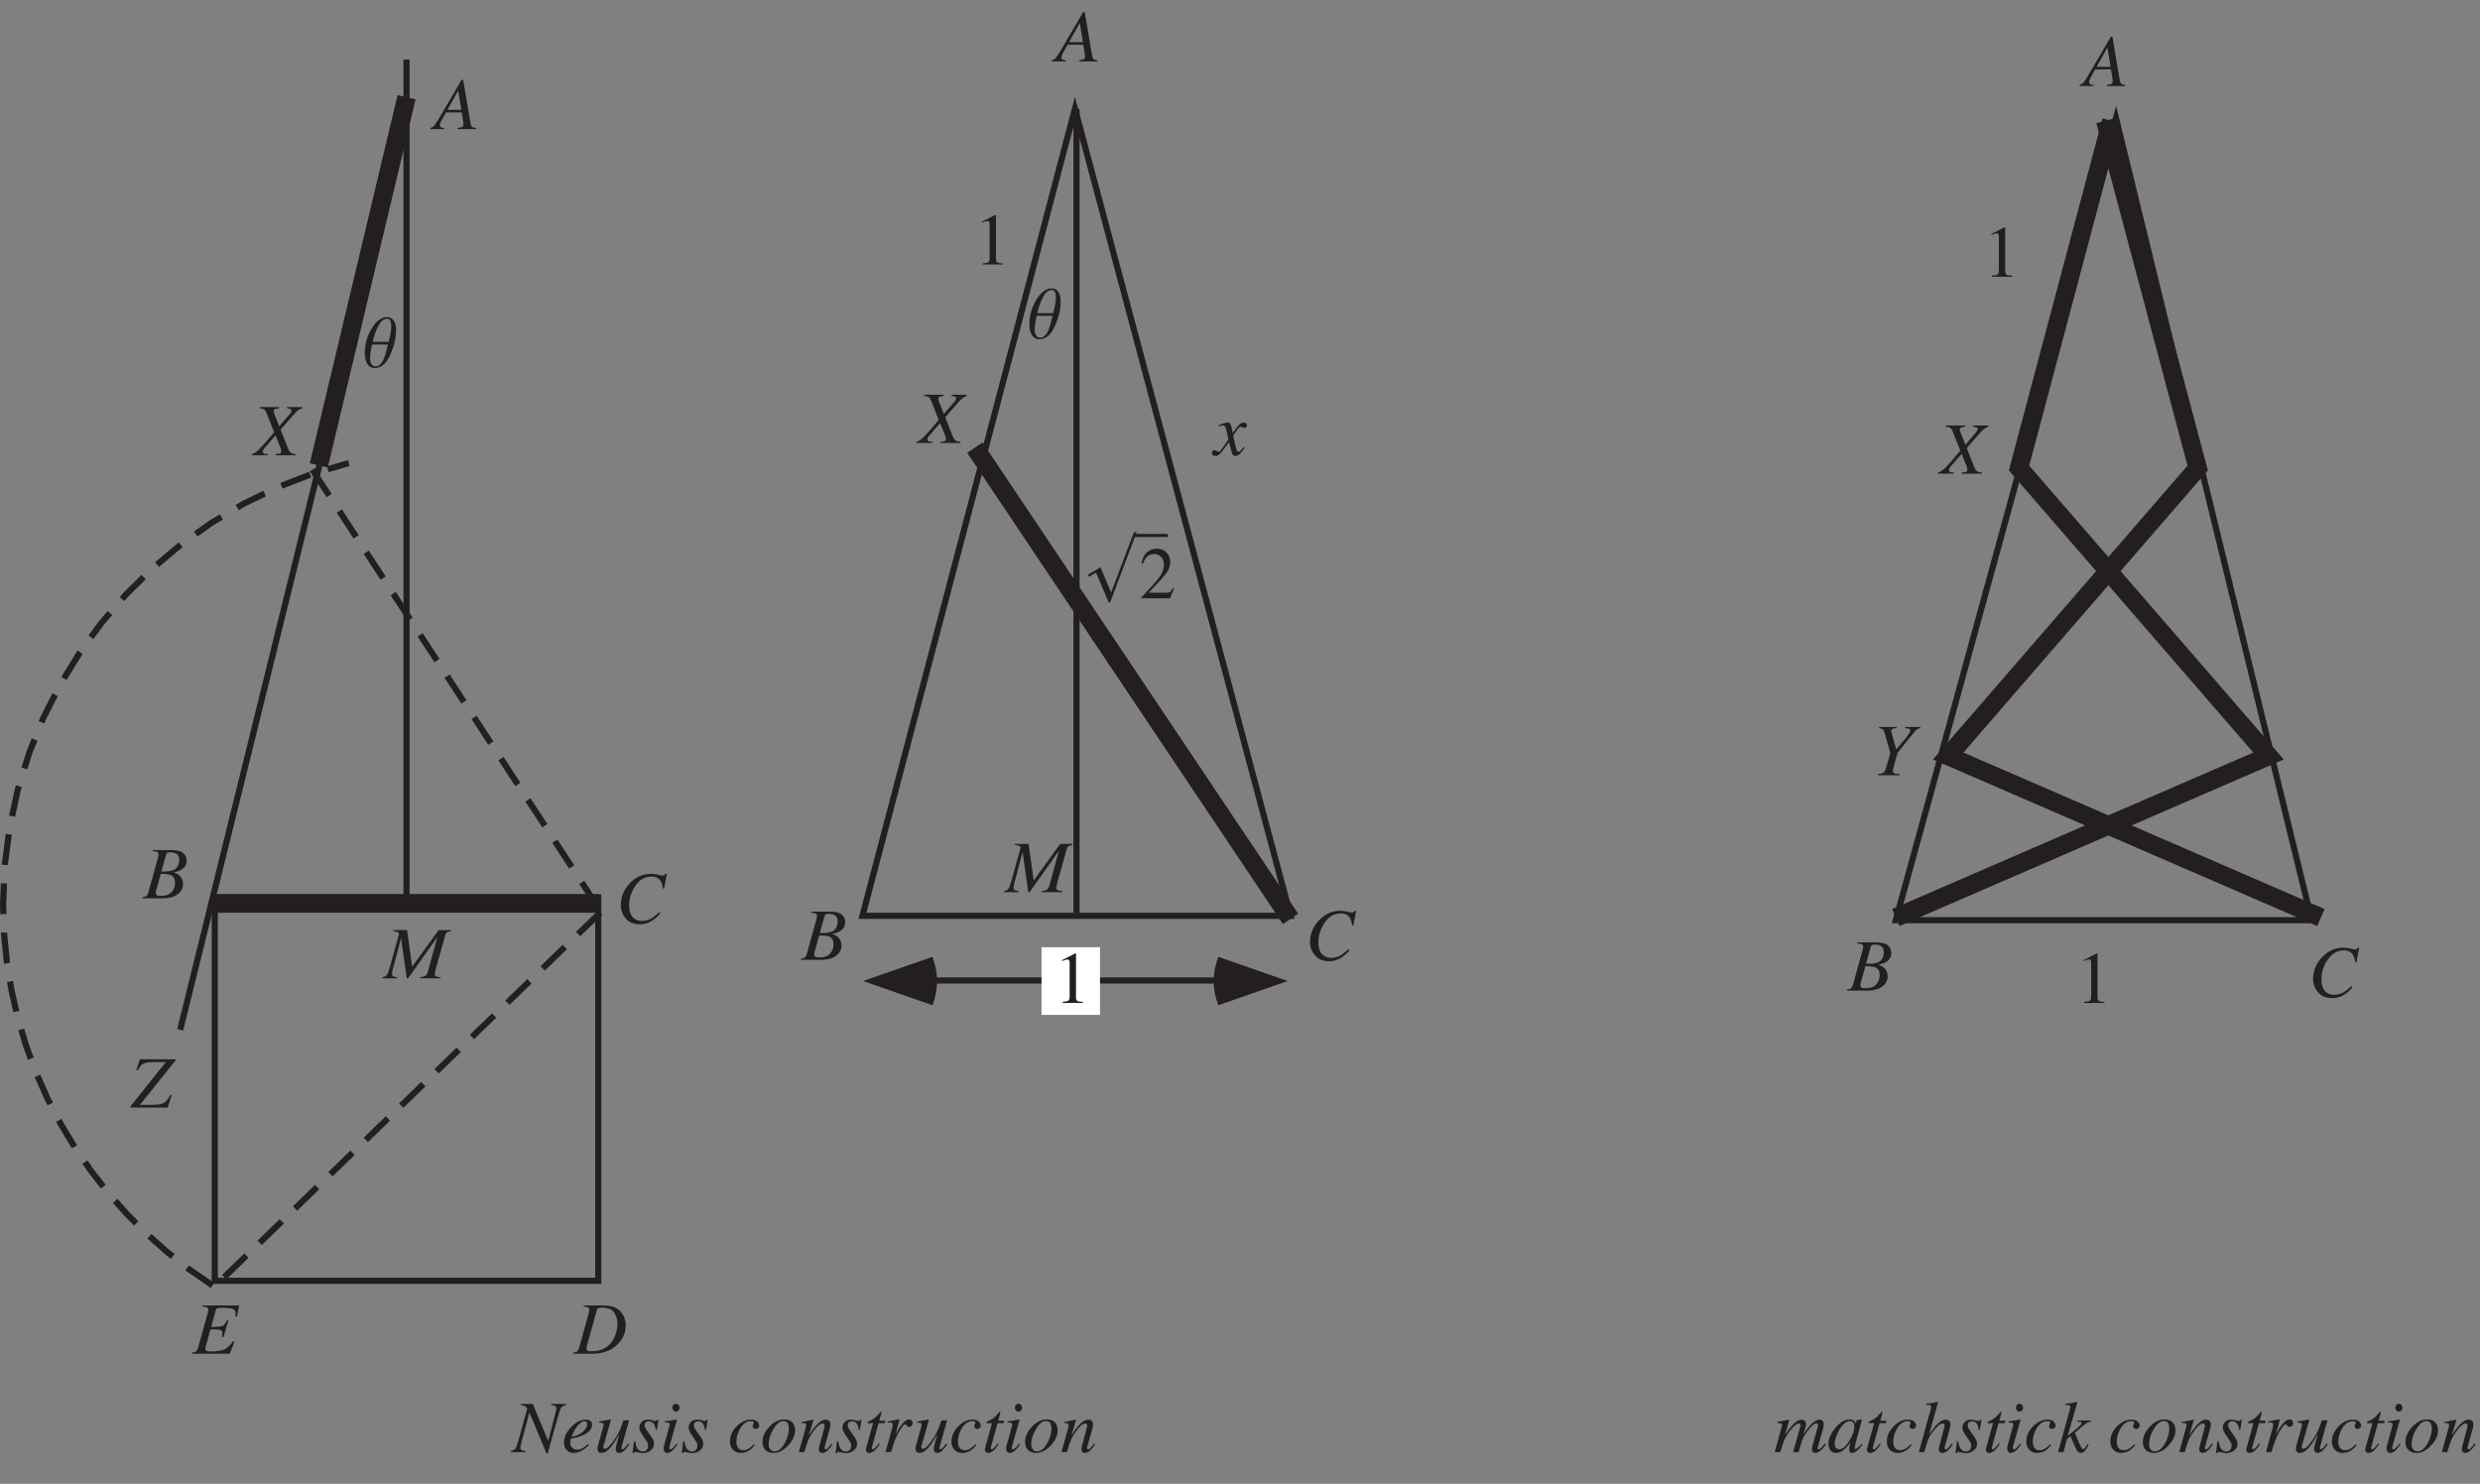 <?xml version="1.0" encoding="UTF-8"?>
<svg xmlns="http://www.w3.org/2000/svg" xmlns:xlink="http://www.w3.org/1999/xlink" width="402.58" height="240.87" viewBox="0 0 402.58 240.87">
<rect x="0" y="0" width="402.58" height="240.87" fill="#808080" stroke="none"/>
<defs>
<g>
<g id="glyph-0-0">
<path d="M 8.406 0 L 8.406 -7.953 L 0.188 -7.953 L 0.188 0 Z M 1.281 -1.094 L 1.281 -6.859 L 7.312 -6.859 L 7.312 -1.094 Z M 1.281 -1.094 "/>
</g>
<g id="glyph-0-1">
<path d="M 3.547 -8.047 L 3.469 -8.047 L 1.328 -6.953 L 1.328 -6.781 C 1.469 -6.844 1.625 -6.906 1.781 -6.969 C 1.938 -7.016 2.078 -7.047 2.188 -7.047 C 2.344 -7.047 2.438 -7 2.484 -6.906 C 2.531 -6.812 2.547 -6.656 2.547 -6.469 L 2.547 -1.062 C 2.547 -0.703 2.484 -0.484 2.344 -0.375 C 2.188 -0.266 1.875 -0.203 1.422 -0.188 L 1.422 0 L 4.703 0 L 4.703 -0.172 C 4.266 -0.188 3.969 -0.234 3.812 -0.312 C 3.656 -0.391 3.578 -0.594 3.578 -0.891 L 3.578 -7.938 C 3.578 -7.969 3.578 -8 3.578 -8 C 3.578 -8 3.562 -8.016 3.547 -8.047 Z M 3.547 -8.047 "/>
</g>
<g id="glyph-0-2">
<path d="M 0.359 0 L 5.031 0 L 5.688 -1.625 L 5.531 -1.703 C 5.328 -1.359 5.172 -1.141 5.016 -1.047 C 4.859 -0.953 4.609 -0.906 4.234 -0.906 L 1.547 -0.906 C 3.016 -2.422 3.969 -3.469 4.406 -4.078 C 4.859 -4.656 5.062 -5.281 5.062 -5.922 C 5.062 -6.516 4.859 -7.016 4.453 -7.438 C 4.047 -7.859 3.516 -8.062 2.859 -8.062 C 2.328 -8.062 1.828 -7.891 1.359 -7.531 C 0.906 -7.188 0.562 -6.562 0.375 -5.672 L 0.625 -5.625 C 0.797 -6.062 0.969 -6.391 1.156 -6.609 C 1.469 -7 1.906 -7.188 2.438 -7.188 C 2.875 -7.188 3.25 -7.031 3.562 -6.734 C 3.875 -6.438 4.031 -5.984 4.031 -5.422 C 4.031 -4.75 3.781 -4.094 3.266 -3.391 C 2.75 -2.703 1.781 -1.625 0.359 -0.125 Z M 0.359 0 "/>
</g>
<g id="glyph-0-3">
<path d="M 3.469 0.234 L 7.766 -11.141 L 7.312 -11.141 L 3.625 -1.375 L 1.891 -5.469 L -0.125 -4.266 L 0.031 -3.906 L 1.172 -4.594 L 3.219 0.234 Z M 3.469 0.234 "/>
</g>
<g id="glyph-1-0">
<path d="M 9.188 0 L 9.188 -7.812 L -0.109 -7.812 L -0.109 0 Z M 0.969 -1.078 L 0.969 -6.734 L 8.109 -6.734 L 8.109 -1.078 Z M 0.969 -1.078 "/>
</g>
<g id="glyph-1-1">
<path d="M 3.516 0 L 6.797 0 L 6.797 -0.188 C 6.453 -0.203 6.203 -0.266 6.031 -0.391 C 5.844 -0.5 5.688 -0.734 5.547 -1.078 L 4.328 -4.156 C 4.5 -4.344 4.828 -4.75 5.344 -5.328 C 5.844 -5.906 6.125 -6.219 6.172 -6.266 C 6.609 -6.781 6.922 -7.109 7.125 -7.266 C 7.312 -7.406 7.547 -7.531 7.844 -7.641 L 7.844 -7.828 L 5.344 -7.828 L 5.344 -7.641 C 5.641 -7.594 5.844 -7.547 5.938 -7.5 C 6.047 -7.469 6.094 -7.359 6.094 -7.219 C 6.094 -7.141 6.062 -7.062 6.016 -6.969 C 5.969 -6.859 5.906 -6.781 5.844 -6.719 L 4.109 -4.703 L 3.281 -6.781 C 3.25 -6.859 3.234 -6.922 3.219 -6.969 C 3.219 -7.016 3.203 -7.062 3.203 -7.109 C 3.203 -7.297 3.266 -7.422 3.391 -7.484 C 3.516 -7.531 3.734 -7.594 4.078 -7.641 L 4.078 -7.828 L 0.906 -7.828 L 0.906 -7.641 C 1.266 -7.594 1.5 -7.531 1.641 -7.453 C 1.781 -7.375 1.891 -7.203 2.016 -6.922 L 3.281 -3.734 L 1.781 -1.984 C 1.297 -1.438 0.938 -1.047 0.688 -0.812 C 0.281 -0.438 -0.078 -0.234 -0.359 -0.188 L -0.359 0 L 2.234 0 L 2.234 -0.188 C 1.969 -0.188 1.781 -0.219 1.688 -0.25 C 1.516 -0.312 1.438 -0.438 1.438 -0.609 C 1.438 -0.703 1.469 -0.812 1.516 -0.906 C 1.562 -1 1.641 -1.094 1.719 -1.172 L 3.5 -3.219 L 4.297 -1.25 C 4.344 -1.141 4.375 -1.031 4.391 -0.922 C 4.422 -0.812 4.438 -0.734 4.438 -0.656 C 4.438 -0.469 4.344 -0.328 4.156 -0.266 C 4.047 -0.234 3.828 -0.203 3.516 -0.188 Z M 3.516 0 "/>
</g>
<g id="glyph-1-2">
<path d="M 2.953 -4.359 L 3.734 -7.125 C 3.766 -7.266 3.828 -7.344 3.922 -7.391 C 4.016 -7.438 4.188 -7.469 4.453 -7.469 C 4.859 -7.469 5.203 -7.375 5.453 -7.188 C 5.703 -7 5.844 -6.688 5.844 -6.25 C 5.844 -5.453 5.531 -4.906 4.953 -4.609 C 4.609 -4.453 4.125 -4.359 3.5 -4.359 Z M 2.875 -0.391 C 2.625 -0.391 2.453 -0.406 2.344 -0.438 C 2.141 -0.516 2.031 -0.656 2.031 -0.875 C 2.031 -0.938 2.047 -1 2.062 -1.047 C 2.078 -1.109 2.078 -1.188 2.094 -1.25 L 2.859 -3.969 C 3.688 -3.953 4.25 -3.891 4.5 -3.766 C 4.953 -3.578 5.172 -3.141 5.172 -2.5 C 5.172 -1.922 4.984 -1.422 4.609 -1 C 4.25 -0.594 3.672 -0.391 2.875 -0.391 Z M -0.109 0 L 3.219 0 C 4.219 0 5.016 -0.219 5.594 -0.656 C 6.188 -1.109 6.469 -1.656 6.469 -2.312 C 6.469 -2.891 6.281 -3.359 5.906 -3.688 C 5.703 -3.891 5.391 -4.047 4.984 -4.203 C 5.516 -4.328 5.938 -4.469 6.234 -4.656 C 6.781 -5 7.062 -5.484 7.062 -6.094 C 7.062 -6.812 6.719 -7.328 6.047 -7.625 C 5.641 -7.75 5.172 -7.828 4.656 -7.828 L 1.562 -7.828 L 1.562 -7.641 C 1.922 -7.625 2.156 -7.594 2.281 -7.516 C 2.422 -7.438 2.5 -7.297 2.5 -7.094 C 2.5 -7.016 2.469 -6.875 2.438 -6.703 C 2.406 -6.609 2.391 -6.516 2.344 -6.375 L 0.875 -1.078 C 0.766 -0.703 0.641 -0.469 0.469 -0.344 C 0.375 -0.266 0.172 -0.219 -0.109 -0.188 Z M -0.109 0 "/>
</g>
<g id="glyph-1-3">
<path d="M 5.516 -7.969 C 4.125 -7.969 2.922 -7.406 1.953 -6.297 C 1.047 -5.266 0.609 -4.141 0.609 -2.938 C 0.609 -2.094 0.875 -1.359 1.422 -0.734 C 1.938 -0.094 2.703 0.219 3.719 0.219 C 4.375 0.219 4.984 0.062 5.531 -0.266 C 6.094 -0.578 6.578 -1 7.016 -1.562 L 6.828 -1.734 C 6.344 -1.266 5.938 -0.953 5.641 -0.766 C 5.141 -0.469 4.578 -0.328 3.984 -0.328 C 3.375 -0.328 2.906 -0.547 2.531 -0.953 C 2.156 -1.375 1.969 -2 1.969 -2.812 C 1.969 -3.938 2.281 -4.953 2.891 -5.891 C 3.594 -6.984 4.5 -7.531 5.594 -7.531 C 6.297 -7.531 6.812 -7.281 7.125 -6.734 C 7.281 -6.453 7.391 -6.078 7.438 -5.594 L 7.641 -5.578 L 8.094 -7.953 L 7.844 -7.953 C 7.797 -7.875 7.734 -7.797 7.688 -7.75 C 7.641 -7.703 7.531 -7.688 7.375 -7.688 C 7.297 -7.688 7.047 -7.734 6.656 -7.828 C 6.25 -7.922 5.859 -7.969 5.516 -7.969 Z M 5.516 -7.969 "/>
</g>
<g id="glyph-1-4">
<path d="M -0.328 -0.391 C -0.328 -0.281 -0.312 -0.188 -0.266 -0.109 C -0.172 0.047 0 0.125 0.25 0.125 C 0.438 0.125 0.594 0.078 0.719 -0.016 C 0.844 -0.094 1.031 -0.281 1.266 -0.547 L 2.453 -2.125 L 2.828 -0.688 C 2.891 -0.438 2.953 -0.25 3.016 -0.141 C 3.125 0.031 3.281 0.125 3.469 0.125 C 3.781 0.125 4.109 -0.078 4.453 -0.484 C 4.625 -0.688 4.812 -0.953 4.969 -1.266 L 4.812 -1.359 C 4.594 -1.047 4.422 -0.844 4.312 -0.734 C 4.203 -0.609 4.094 -0.547 3.984 -0.547 C 3.891 -0.547 3.781 -0.656 3.688 -0.859 C 3.625 -1 3.578 -1.219 3.484 -1.562 C 3.406 -1.922 3.328 -2.266 3.266 -2.578 C 3.172 -2.906 3.141 -3.094 3.141 -3.156 C 3.141 -3.219 3.312 -3.484 3.625 -3.938 C 3.938 -4.391 4.172 -4.625 4.344 -4.625 C 4.359 -4.625 4.391 -4.609 4.438 -4.609 C 4.469 -4.594 4.516 -4.578 4.547 -4.547 L 4.703 -4.5 C 4.75 -4.469 4.797 -4.453 4.828 -4.453 C 4.875 -4.438 4.906 -4.438 4.969 -4.438 C 5.078 -4.438 5.172 -4.469 5.25 -4.547 C 5.328 -4.609 5.359 -4.719 5.359 -4.859 C 5.359 -5.047 5.281 -5.172 5.125 -5.25 C 5.062 -5.281 4.953 -5.312 4.812 -5.312 C 4.672 -5.312 4.516 -5.266 4.359 -5.172 C 4.203 -5.062 4.031 -4.906 3.875 -4.703 C 3.672 -4.5 3.406 -4.109 3.047 -3.578 L 2.922 -4.25 C 2.844 -4.703 2.734 -5.016 2.594 -5.172 C 2.531 -5.266 2.391 -5.328 2.234 -5.328 C 2.141 -5.328 2.016 -5.312 1.875 -5.266 C 1.719 -5.234 1.562 -5.188 1.406 -5.125 L 0.75 -4.906 L 0.797 -4.703 C 0.922 -4.75 1.031 -4.766 1.141 -4.797 C 1.297 -4.828 1.406 -4.859 1.469 -4.859 C 1.625 -4.859 1.719 -4.812 1.781 -4.719 C 1.844 -4.625 1.906 -4.453 1.984 -4.172 C 2.062 -3.906 2.141 -3.578 2.234 -3.172 C 2.328 -2.797 2.359 -2.578 2.359 -2.547 C 1.859 -1.812 1.516 -1.359 1.375 -1.156 C 1.156 -0.859 1.031 -0.688 0.984 -0.641 C 0.922 -0.594 0.844 -0.578 0.75 -0.578 C 0.719 -0.578 0.688 -0.578 0.672 -0.594 C 0.641 -0.594 0.609 -0.594 0.594 -0.609 L 0.391 -0.734 C 0.328 -0.75 0.281 -0.781 0.234 -0.797 C 0.188 -0.797 0.141 -0.812 0.094 -0.812 C 0 -0.812 -0.094 -0.781 -0.188 -0.719 C -0.281 -0.656 -0.328 -0.547 -0.328 -0.391 Z M -0.328 -0.391 "/>
</g>
<g id="glyph-1-5">
<path d="M 2.438 -3.125 L 4.188 -6.234 L 4.703 -3.125 Z M -0.328 0 L 1.922 0 L 1.922 -0.188 C 1.672 -0.203 1.469 -0.234 1.375 -0.297 C 1.266 -0.359 1.219 -0.469 1.219 -0.625 C 1.219 -0.75 1.25 -0.891 1.312 -1.062 C 1.359 -1.172 1.406 -1.266 1.453 -1.359 L 2.203 -2.703 L 4.766 -2.703 L 5.016 -1.141 C 5.031 -1.094 5.031 -1.031 5.047 -0.969 C 5.047 -0.906 5.047 -0.844 5.047 -0.781 C 5.047 -0.547 4.969 -0.391 4.797 -0.328 C 4.688 -0.281 4.453 -0.234 4.109 -0.188 L 4.109 0 L 7.062 0 L 7.062 -0.188 C 6.719 -0.234 6.5 -0.281 6.406 -0.391 C 6.297 -0.5 6.219 -0.781 6.141 -1.203 L 5 -8 L 4.734 -8 L 1.234 -2 C 0.766 -1.219 0.453 -0.75 0.312 -0.562 C 0.156 -0.391 -0.062 -0.266 -0.328 -0.188 Z M -0.328 0 "/>
</g>
<g id="glyph-1-6">
<path d="M -0.031 0 L 6.062 0 L 6.812 -1.922 L 6.609 -2.031 C 6.156 -1.375 5.688 -0.938 5.219 -0.703 C 4.766 -0.484 4 -0.359 2.922 -0.359 C 2.562 -0.359 2.328 -0.422 2.203 -0.531 C 2.141 -0.594 2.109 -0.688 2.109 -0.797 C 2.109 -0.875 2.125 -0.953 2.141 -1.016 C 2.141 -1.094 2.156 -1.156 2.188 -1.25 L 2.922 -3.938 L 3.609 -3.938 C 4.094 -3.938 4.422 -3.891 4.609 -3.812 C 4.781 -3.734 4.875 -3.578 4.875 -3.312 C 4.875 -3.266 4.875 -3.203 4.859 -3.156 C 4.859 -3.109 4.828 -2.953 4.797 -2.719 L 5.031 -2.672 L 5.844 -5.438 L 5.641 -5.484 C 5.391 -4.953 5.172 -4.625 4.953 -4.531 C 4.734 -4.422 4.094 -4.359 3.047 -4.328 L 3.812 -7.125 C 3.844 -7.25 3.938 -7.328 4.031 -7.375 C 4.141 -7.406 4.391 -7.438 4.812 -7.438 C 5.703 -7.438 6.297 -7.375 6.594 -7.25 C 6.875 -7.125 7.016 -6.859 7.016 -6.469 C 7.016 -6.5 7.016 -6.453 7 -6.359 C 7 -6.25 6.984 -6.141 6.984 -6.016 L 7.219 -6 L 7.594 -7.828 L 1.641 -7.828 L 1.641 -7.641 C 1.984 -7.625 2.219 -7.594 2.359 -7.516 C 2.5 -7.438 2.578 -7.312 2.578 -7.125 C 2.578 -7.031 2.562 -6.938 2.547 -6.812 C 2.5 -6.719 2.469 -6.562 2.438 -6.391 L 0.953 -1.078 C 0.844 -0.703 0.719 -0.469 0.547 -0.344 C 0.438 -0.266 0.25 -0.219 -0.031 -0.188 Z M -0.031 0 "/>
</g>
<g id="glyph-1-7">
<path d="M 2.844 -0.391 C 2.516 -0.391 2.297 -0.422 2.188 -0.484 C 2.078 -0.547 2.031 -0.656 2.031 -0.828 C 2.031 -0.891 2.031 -0.938 2.047 -1 C 2.047 -1.047 2.078 -1.141 2.094 -1.25 L 3.734 -7.125 C 3.766 -7.25 3.828 -7.328 3.953 -7.391 C 4.062 -7.438 4.25 -7.469 4.5 -7.469 C 5.484 -7.469 6.141 -7.219 6.5 -6.703 C 6.875 -6.188 7.062 -5.562 7.062 -4.812 C 7.062 -4.031 6.875 -3.281 6.516 -2.547 C 5.812 -1.109 4.578 -0.391 2.844 -0.391 Z M -0.109 0 L 3.062 0 C 4.688 0 6 -0.484 7.016 -1.453 C 7.938 -2.344 8.406 -3.375 8.406 -4.578 C 8.406 -5.188 8.266 -5.734 8.016 -6.219 C 7.844 -6.531 7.625 -6.812 7.359 -7.047 C 6.984 -7.359 6.594 -7.578 6.156 -7.672 C 5.734 -7.781 5.219 -7.828 4.656 -7.828 L 1.562 -7.828 L 1.562 -7.641 C 1.906 -7.625 2.156 -7.594 2.281 -7.5 C 2.422 -7.438 2.484 -7.297 2.484 -7.094 C 2.484 -7.016 2.469 -6.922 2.438 -6.797 C 2.422 -6.688 2.391 -6.547 2.344 -6.391 L 0.875 -1.078 C 0.766 -0.703 0.641 -0.469 0.469 -0.344 C 0.375 -0.266 0.172 -0.219 -0.109 -0.188 Z M -0.109 0 "/>
</g>
<g id="glyph-1-8">
<path d="M -0.078 0 L 5.969 0 L 6.625 -2.016 L 6.391 -2.047 C 6.094 -1.438 5.75 -1 5.406 -0.781 C 5.062 -0.547 4.391 -0.438 3.391 -0.438 L 1.469 -0.438 L 7.266 -7.656 L 7.266 -7.828 L 1.453 -7.828 L 0.891 -6.078 L 1.109 -6.016 C 1.391 -6.547 1.641 -6.875 1.875 -7.031 C 2.219 -7.266 2.797 -7.375 3.625 -7.375 L 5.672 -7.375 L -0.078 -0.172 Z M -0.078 0 "/>
</g>
<g id="glyph-1-9">
<path d="M 0.922 0 L 4.406 0 L 4.406 -0.188 C 3.984 -0.203 3.703 -0.234 3.562 -0.297 C 3.406 -0.344 3.328 -0.484 3.328 -0.719 C 3.328 -0.797 3.344 -0.891 3.375 -1 C 3.375 -1.109 3.422 -1.266 3.469 -1.438 L 4.094 -3.656 L 6.734 -6.922 C 6.953 -7.188 7.125 -7.375 7.266 -7.453 C 7.375 -7.547 7.578 -7.609 7.797 -7.641 L 7.797 -7.828 L 5.312 -7.828 L 5.312 -7.641 C 5.594 -7.625 5.797 -7.594 5.891 -7.578 C 6.047 -7.516 6.141 -7.406 6.141 -7.25 C 6.141 -7.094 6.031 -6.859 5.812 -6.562 C 5.688 -6.375 5.484 -6.094 5.172 -5.75 L 3.859 -4.188 L 3.156 -6.734 C 3.141 -6.766 3.125 -6.828 3.109 -6.938 C 3.078 -7.047 3.062 -7.125 3.062 -7.172 C 3.062 -7.359 3.156 -7.484 3.328 -7.547 C 3.453 -7.594 3.641 -7.625 3.938 -7.641 L 3.938 -7.828 L 1.094 -7.828 L 1.094 -7.641 C 1.391 -7.594 1.594 -7.531 1.688 -7.469 C 1.781 -7.391 1.875 -7.172 1.984 -6.844 L 2.906 -3.625 L 2.188 -1.078 C 2.078 -0.719 1.922 -0.469 1.672 -0.344 C 1.531 -0.281 1.281 -0.219 0.922 -0.188 Z M 0.922 0 "/>
</g>
<g id="glyph-1-10">
<path d="M -0.234 0 L 2.141 0 L 2.141 -0.188 C 1.891 -0.203 1.719 -0.234 1.594 -0.281 C 1.391 -0.359 1.297 -0.516 1.297 -0.734 C 1.297 -0.812 1.312 -0.906 1.328 -1.031 C 1.359 -1.156 1.375 -1.266 1.406 -1.359 L 2.734 -6.344 L 2.797 -6.344 L 5.531 0.203 L 5.734 0.203 C 5.828 -0.094 5.875 -0.281 5.891 -0.359 C 5.906 -0.438 5.938 -0.562 5.984 -0.734 L 7.438 -5.859 C 7.641 -6.609 7.812 -7.078 7.938 -7.25 C 8.062 -7.438 8.312 -7.547 8.672 -7.641 L 8.672 -7.828 L 6.281 -7.828 L 6.281 -7.641 C 6.547 -7.625 6.734 -7.594 6.859 -7.531 C 7.031 -7.453 7.125 -7.297 7.125 -7.078 C 7.125 -7.016 7.125 -6.953 7.109 -6.828 C 7.078 -6.719 7.062 -6.609 7.016 -6.469 L 5.828 -1.891 L 5.781 -1.875 L 3.312 -7.828 L 1.406 -7.828 L 1.406 -7.641 C 1.578 -7.609 1.719 -7.594 1.828 -7.562 C 1.922 -7.531 2 -7.5 2.078 -7.453 C 2.156 -7.406 2.234 -7.328 2.297 -7.203 C 2.375 -7.078 2.391 -7.016 2.391 -7 L 1 -1.969 C 0.797 -1.219 0.625 -0.75 0.484 -0.562 C 0.328 -0.375 0.094 -0.25 -0.234 -0.188 Z M -0.234 0 "/>
</g>
<g id="glyph-1-11">
<path d="M 0.375 -1.562 C 0.375 -1.016 0.531 -0.594 0.844 -0.312 C 1.156 -0.016 1.516 0.125 1.922 0.125 C 2.516 0.125 3.094 -0.078 3.672 -0.484 C 4 -0.734 4.25 -0.953 4.438 -1.172 L 4.297 -1.312 C 3.938 -1.016 3.656 -0.812 3.469 -0.688 C 3.141 -0.5 2.828 -0.406 2.547 -0.406 C 2.234 -0.406 1.969 -0.5 1.734 -0.688 C 1.516 -0.891 1.406 -1.156 1.406 -1.5 C 1.406 -1.641 1.422 -1.766 1.422 -1.859 C 1.453 -1.953 1.484 -2.078 1.531 -2.234 L 1.875 -2.281 C 2.594 -2.375 3.297 -2.609 3.953 -3.016 C 4.609 -3.422 4.938 -3.891 4.938 -4.453 C 4.938 -4.719 4.859 -4.938 4.672 -5.062 C 4.5 -5.219 4.25 -5.281 3.938 -5.281 C 3.109 -5.281 2.312 -4.875 1.547 -4.078 C 0.766 -3.266 0.375 -2.422 0.375 -1.562 Z M 1.625 -2.5 C 1.688 -2.703 1.766 -2.875 1.828 -3.031 C 1.953 -3.328 2.125 -3.625 2.328 -3.953 C 2.516 -4.234 2.734 -4.469 2.984 -4.688 C 3.219 -4.906 3.469 -5.016 3.734 -5.016 C 3.875 -5.016 3.969 -4.969 4.031 -4.875 C 4.109 -4.797 4.141 -4.672 4.141 -4.531 C 4.141 -4.109 3.906 -3.703 3.438 -3.297 C 2.969 -2.875 2.359 -2.609 1.625 -2.5 Z M 1.625 -2.5 "/>
</g>
<g id="glyph-1-12">
<path d="M 0.547 -0.953 C 0.531 -0.859 0.516 -0.797 0.516 -0.75 C 0.5 -0.688 0.5 -0.625 0.5 -0.547 C 0.5 -0.25 0.594 -0.062 0.797 0.047 C 0.906 0.109 1.031 0.125 1.156 0.125 C 1.641 0.125 2.141 -0.188 2.688 -0.844 C 3 -1.203 3.422 -1.859 3.969 -2.766 L 4.031 -2.797 L 3.859 -2.219 C 3.75 -1.812 3.656 -1.469 3.578 -1.203 C 3.531 -1.047 3.516 -0.906 3.484 -0.797 C 3.469 -0.672 3.469 -0.562 3.469 -0.453 C 3.469 -0.266 3.516 -0.109 3.625 -0.031 C 3.734 0.078 3.875 0.125 4.031 0.125 C 4.375 0.125 4.734 -0.094 5.109 -0.531 C 5.312 -0.75 5.484 -1 5.672 -1.297 L 5.516 -1.406 C 5.375 -1.234 5.266 -1.109 5.188 -1.016 C 5.078 -0.875 5 -0.781 4.969 -0.75 C 4.859 -0.641 4.797 -0.578 4.719 -0.531 C 4.656 -0.484 4.609 -0.469 4.547 -0.469 C 4.5 -0.469 4.453 -0.484 4.422 -0.516 C 4.391 -0.547 4.391 -0.594 4.391 -0.641 C 4.391 -0.688 4.391 -0.75 4.406 -0.812 C 4.438 -0.875 4.453 -0.953 4.469 -1.031 L 5.625 -5.172 L 4.719 -5.172 C 4.484 -4.516 4.297 -4.031 4.188 -3.734 C 3.984 -3.266 3.75 -2.812 3.516 -2.438 C 3.234 -1.984 2.922 -1.562 2.578 -1.156 C 2.234 -0.75 1.938 -0.547 1.703 -0.547 C 1.625 -0.547 1.562 -0.562 1.516 -0.609 C 1.469 -0.672 1.422 -0.734 1.422 -0.828 C 1.422 -0.844 1.438 -0.891 1.453 -0.953 C 1.469 -1 1.469 -1.078 1.516 -1.172 L 2.641 -5.125 L 2.656 -5.219 C 2.656 -5.219 2.656 -5.25 2.641 -5.266 C 2.625 -5.297 2.594 -5.312 2.594 -5.312 L 1.641 -5.125 L 0.766 -4.969 L 0.766 -4.797 C 1.047 -4.797 1.234 -4.766 1.328 -4.734 C 1.438 -4.703 1.484 -4.594 1.484 -4.422 C 1.484 -4.391 1.469 -4.344 1.469 -4.312 C 1.469 -4.281 1.469 -4.25 1.453 -4.203 Z M 0.547 -0.953 "/>
</g>
<g id="glyph-1-13">
<path d="M 0.188 0.156 L 0.375 0.156 C 0.406 0.078 0.438 0.031 0.484 0.016 C 0.516 -0.031 0.578 -0.047 0.641 -0.047 C 0.688 -0.047 0.859 -0.016 1.156 0.062 C 1.469 0.125 1.688 0.156 1.859 0.156 C 2.344 0.156 2.781 0.016 3.141 -0.281 C 3.5 -0.562 3.672 -0.922 3.672 -1.344 C 3.672 -1.562 3.625 -1.781 3.547 -1.969 C 3.453 -2.172 3.297 -2.406 3.078 -2.719 L 2.656 -3.312 C 2.438 -3.625 2.312 -3.828 2.25 -3.953 C 2.188 -4.078 2.156 -4.219 2.156 -4.375 C 2.156 -4.594 2.234 -4.75 2.359 -4.859 C 2.5 -4.969 2.656 -5.016 2.828 -5.016 C 3.234 -5.016 3.531 -4.828 3.734 -4.469 C 3.828 -4.281 3.906 -4 3.953 -3.625 L 4.141 -3.625 L 4.391 -5.281 L 4.219 -5.281 C 4.188 -5.219 4.141 -5.172 4.094 -5.125 C 4.031 -5.094 3.969 -5.062 3.875 -5.062 C 3.781 -5.062 3.609 -5.109 3.375 -5.172 C 3.109 -5.25 2.906 -5.281 2.703 -5.281 C 2.25 -5.281 1.906 -5.156 1.672 -4.906 C 1.422 -4.641 1.297 -4.344 1.297 -4 C 1.297 -3.781 1.359 -3.562 1.469 -3.328 C 1.531 -3.188 1.719 -2.906 2.016 -2.453 L 2.5 -1.734 C 2.562 -1.656 2.609 -1.562 2.656 -1.453 C 2.703 -1.328 2.719 -1.203 2.719 -1.016 C 2.719 -0.75 2.641 -0.531 2.484 -0.359 C 2.312 -0.188 2.109 -0.109 1.875 -0.109 C 1.453 -0.109 1.125 -0.312 0.906 -0.719 C 0.797 -0.938 0.688 -1.281 0.609 -1.766 L 0.422 -1.766 Z M 0.188 0.156 "/>
</g>
<g id="glyph-1-14">
<path d="M 2.562 -6.578 C 2.734 -6.578 2.859 -6.641 2.984 -6.766 C 3.094 -6.891 3.156 -7.031 3.156 -7.219 C 3.156 -7.391 3.094 -7.547 2.984 -7.672 C 2.859 -7.797 2.734 -7.859 2.562 -7.859 C 2.406 -7.859 2.281 -7.797 2.156 -7.672 C 2.047 -7.547 1.984 -7.391 1.984 -7.219 C 1.984 -7.047 2.047 -6.891 2.156 -6.766 C 2.281 -6.641 2.406 -6.578 2.562 -6.578 Z M 2.438 -5.266 C 2.266 -5.219 2.078 -5.188 1.906 -5.156 C 1.766 -5.125 1.625 -5.109 1.484 -5.094 C 1.344 -5.062 1.109 -5.031 0.797 -5 L 0.797 -4.812 C 1.094 -4.812 1.297 -4.797 1.406 -4.75 C 1.5 -4.719 1.562 -4.641 1.562 -4.5 C 1.562 -4.453 1.547 -4.422 1.547 -4.375 C 1.531 -4.344 1.516 -4.297 1.516 -4.25 L 0.688 -1.25 C 0.641 -1.078 0.609 -0.953 0.594 -0.875 C 0.578 -0.797 0.578 -0.688 0.578 -0.578 C 0.578 -0.391 0.625 -0.219 0.734 -0.078 C 0.844 0.062 0.984 0.125 1.156 0.125 C 1.438 0.125 1.734 -0.016 2.031 -0.281 C 2.234 -0.469 2.469 -0.766 2.75 -1.172 L 2.812 -1.266 L 2.672 -1.391 C 2.484 -1.125 2.328 -0.938 2.188 -0.797 C 1.984 -0.578 1.797 -0.453 1.672 -0.453 C 1.578 -0.453 1.531 -0.484 1.516 -0.531 C 1.5 -0.562 1.484 -0.625 1.484 -0.688 C 1.484 -0.719 1.516 -0.844 1.562 -1.078 L 2.734 -5.25 C 2.75 -5.266 2.734 -5.281 2.703 -5.297 C 2.688 -5.312 2.594 -5.297 2.438 -5.266 Z M 2.438 -5.266 "/>
</g>
<g id="glyph-1-15">
</g>
<g id="glyph-1-16">
<path d="M 3.75 -5.281 C 2.906 -5.281 2.141 -4.906 1.422 -4.172 C 0.703 -3.422 0.344 -2.609 0.344 -1.734 C 0.344 -1.156 0.516 -0.688 0.844 -0.375 C 1.156 -0.031 1.578 0.125 2.109 0.125 C 2.656 0.125 3.156 -0.031 3.594 -0.359 C 3.844 -0.547 4.109 -0.797 4.391 -1.156 L 4.219 -1.281 L 4.188 -1.234 C 3.938 -0.969 3.672 -0.75 3.391 -0.578 C 3.109 -0.391 2.812 -0.312 2.516 -0.312 C 2.141 -0.312 1.859 -0.438 1.672 -0.688 C 1.484 -0.938 1.391 -1.281 1.391 -1.719 C 1.391 -2.5 1.625 -3.25 2.078 -3.969 C 2.547 -4.672 3.094 -5.031 3.734 -5.031 C 3.906 -5.031 4.031 -5.016 4.109 -4.969 C 4.188 -4.906 4.234 -4.859 4.234 -4.781 C 4.234 -4.75 4.188 -4.672 4.141 -4.547 C 4.078 -4.438 4.031 -4.328 4.031 -4.234 C 4.031 -4.094 4.094 -3.984 4.188 -3.891 C 4.281 -3.812 4.391 -3.766 4.547 -3.766 C 4.703 -3.766 4.812 -3.812 4.922 -3.922 C 5.031 -4.016 5.094 -4.156 5.094 -4.344 C 5.094 -4.547 4.984 -4.75 4.781 -4.969 C 4.562 -5.172 4.219 -5.281 3.75 -5.281 Z M 3.75 -5.281 "/>
</g>
<g id="glyph-1-17">
<path d="M 1.312 -1.266 C 1.312 -2.062 1.562 -2.891 2.062 -3.719 C 2.578 -4.609 3.141 -5.062 3.734 -5.062 C 4.094 -5.062 4.344 -4.891 4.484 -4.547 C 4.547 -4.375 4.594 -4.141 4.594 -3.828 C 4.594 -3.156 4.391 -2.391 3.969 -1.562 C 3.469 -0.609 2.906 -0.125 2.281 -0.125 C 1.969 -0.125 1.719 -0.234 1.562 -0.453 C 1.406 -0.656 1.312 -0.938 1.312 -1.266 Z M 3.812 -5.312 C 2.953 -5.312 2.141 -4.906 1.406 -4.109 C 0.672 -3.328 0.312 -2.5 0.312 -1.656 C 0.312 -1.094 0.484 -0.641 0.797 -0.328 C 1.125 -0.031 1.562 0.125 2.078 0.125 C 2.953 0.125 3.75 -0.281 4.5 -1.109 C 5.234 -1.906 5.594 -2.719 5.594 -3.547 C 5.594 -4.031 5.469 -4.438 5.188 -4.781 C 4.922 -5.125 4.453 -5.312 3.812 -5.312 Z M 3.812 -5.312 "/>
</g>
<g id="glyph-1-18">
<path d="M 1.109 0 C 1.359 -0.844 1.547 -1.438 1.672 -1.766 C 1.781 -2.078 1.953 -2.406 2.156 -2.75 C 2.438 -3.172 2.703 -3.562 2.953 -3.875 C 3.422 -4.391 3.781 -4.656 4.078 -4.656 C 4.188 -4.656 4.266 -4.625 4.312 -4.547 C 4.359 -4.5 4.391 -4.406 4.391 -4.312 C 4.391 -4.281 4.375 -4.203 4.359 -4.094 C 4.344 -4 4.328 -3.891 4.281 -3.734 L 3.516 -0.891 C 3.516 -0.828 3.5 -0.766 3.484 -0.688 C 3.469 -0.609 3.469 -0.547 3.469 -0.484 C 3.469 -0.25 3.531 -0.078 3.656 0 C 3.781 0.078 3.906 0.125 4.031 0.125 C 4.328 0.125 4.625 -0.031 4.938 -0.328 C 5.125 -0.5 5.375 -0.812 5.688 -1.25 L 5.531 -1.406 C 5.234 -1 5.031 -0.75 4.906 -0.641 C 4.766 -0.516 4.656 -0.453 4.562 -0.453 C 4.5 -0.453 4.453 -0.484 4.438 -0.531 C 4.406 -0.578 4.391 -0.625 4.391 -0.688 C 4.391 -0.719 4.391 -0.781 4.422 -0.859 C 4.453 -0.953 4.453 -1.016 4.469 -1.078 L 5.25 -3.875 C 5.266 -3.984 5.297 -4.094 5.328 -4.188 C 5.344 -4.297 5.344 -4.391 5.344 -4.5 C 5.344 -4.828 5.219 -5.062 4.984 -5.188 C 4.859 -5.25 4.719 -5.281 4.547 -5.281 C 4.094 -5.281 3.594 -4.969 3.031 -4.344 C 2.703 -3.984 2.297 -3.453 1.828 -2.719 L 2.594 -5.234 C 2.578 -5.25 2.562 -5.266 2.547 -5.281 L 1.516 -5.062 C 1.375 -5.031 1.266 -5.016 1.156 -4.984 C 1.047 -4.969 0.875 -4.938 0.641 -4.906 L 0.641 -4.703 C 0.688 -4.719 0.734 -4.719 0.781 -4.734 C 0.828 -4.734 0.859 -4.734 0.906 -4.734 C 1.109 -4.734 1.219 -4.703 1.297 -4.641 C 1.359 -4.578 1.391 -4.5 1.391 -4.375 C 1.391 -4.297 1.375 -4.234 1.359 -4.172 C 1.359 -4.094 1.312 -3.922 1.219 -3.609 L 0.219 0 Z M 1.109 0 "/>
</g>
<g id="glyph-1-19">
<path d="M 0.438 -0.391 C 0.438 -0.25 0.484 -0.125 0.578 -0.031 C 0.656 0.078 0.797 0.125 1 0.125 C 1.234 0.125 1.469 0.031 1.734 -0.172 C 1.984 -0.359 2.281 -0.703 2.609 -1.203 L 2.703 -1.328 L 2.547 -1.422 C 2.281 -1.109 2.125 -0.875 2.016 -0.766 C 1.828 -0.562 1.688 -0.469 1.578 -0.469 C 1.516 -0.469 1.453 -0.5 1.422 -0.562 C 1.391 -0.625 1.391 -0.688 1.406 -0.766 L 2.5 -4.703 L 3.516 -4.703 L 3.578 -5.109 L 2.609 -5.109 L 2.953 -6.375 C 2.969 -6.406 2.969 -6.422 2.953 -6.453 C 2.953 -6.469 2.953 -6.5 2.953 -6.516 C 2.922 -6.531 2.906 -6.531 2.859 -6.547 C 2.844 -6.547 2.828 -6.547 2.797 -6.531 C 2.797 -6.516 2.781 -6.5 2.766 -6.5 L 2.672 -6.375 C 2.297 -5.938 2 -5.625 1.781 -5.484 C 1.562 -5.328 1.266 -5.156 0.844 -4.984 C 0.797 -4.969 0.75 -4.922 0.75 -4.906 C 0.719 -4.875 0.719 -4.812 0.719 -4.703 L 1.609 -4.703 L 0.469 -0.609 C 0.453 -0.578 0.453 -0.531 0.438 -0.484 C 0.438 -0.438 0.438 -0.406 0.438 -0.391 Z M 0.438 -0.391 "/>
</g>
<g id="glyph-1-20">
<path d="M 2.438 -5.328 C 2.438 -5.328 2.234 -5.281 1.875 -5.219 C 1.516 -5.141 1.188 -5.078 0.875 -5.016 L 0.641 -4.969 L 0.641 -4.781 C 0.75 -4.797 0.828 -4.812 0.906 -4.812 C 0.969 -4.812 1.016 -4.812 1.062 -4.812 C 1.203 -4.812 1.312 -4.797 1.375 -4.734 C 1.422 -4.656 1.469 -4.578 1.469 -4.453 C 1.469 -4.359 1.453 -4.234 1.422 -4.078 C 1.375 -3.922 1.328 -3.734 1.281 -3.531 L 0.297 0 L 1.203 0 C 1.359 -0.578 1.516 -1.016 1.625 -1.328 C 1.781 -1.828 1.922 -2.234 2.078 -2.531 C 2.297 -3.016 2.562 -3.469 2.859 -3.906 C 3.141 -4.328 3.359 -4.547 3.516 -4.547 C 3.547 -4.547 3.578 -4.531 3.594 -4.516 C 3.625 -4.5 3.625 -4.5 3.641 -4.469 L 3.719 -4.344 C 3.75 -4.266 3.797 -4.219 3.859 -4.172 C 3.938 -4.125 4.016 -4.094 4.141 -4.094 C 4.312 -4.094 4.453 -4.156 4.547 -4.266 C 4.656 -4.391 4.703 -4.531 4.703 -4.703 C 4.703 -4.859 4.656 -5.016 4.547 -5.125 C 4.453 -5.25 4.297 -5.312 4.125 -5.312 C 3.781 -5.312 3.422 -5.078 3.047 -4.625 C 2.672 -4.172 2.344 -3.672 2.062 -3.109 L 1.922 -2.844 L 2.516 -5.125 C 2.531 -5.156 2.531 -5.172 2.547 -5.219 C 2.547 -5.25 2.547 -5.266 2.516 -5.281 C 2.5 -5.312 2.484 -5.328 2.438 -5.328 Z M 2.438 -5.328 "/>
</g>
<g id="glyph-1-21">
<path d="M 4.5 -5.281 C 4.094 -5.281 3.609 -5 3.062 -4.438 C 2.672 -4.016 2.266 -3.484 1.828 -2.859 L 2.484 -5.25 L 2.438 -5.281 C 1.562 -5.094 0.938 -4.969 0.547 -4.906 L 0.547 -4.703 C 0.844 -4.719 1.047 -4.703 1.156 -4.672 C 1.266 -4.656 1.312 -4.547 1.312 -4.391 C 1.312 -4.344 1.312 -4.312 1.312 -4.281 C 1.297 -4.234 1.281 -4.188 1.266 -4.141 L 0.125 0 L 1.031 0 C 1.234 -0.656 1.391 -1.172 1.516 -1.516 C 1.719 -2.094 1.953 -2.547 2.188 -2.906 C 2.422 -3.266 2.719 -3.641 3.094 -4.047 C 3.469 -4.453 3.781 -4.656 4.031 -4.656 C 4.125 -4.656 4.188 -4.641 4.25 -4.578 C 4.281 -4.531 4.297 -4.453 4.297 -4.359 C 4.297 -4.328 4.297 -4.297 4.297 -4.266 C 4.297 -4.234 4.281 -4.188 4.281 -4.156 L 3.109 0 L 4 0 C 4.266 -0.953 4.453 -1.562 4.547 -1.828 C 4.641 -2.109 4.812 -2.453 5.047 -2.875 C 5.312 -3.266 5.625 -3.672 5.969 -4.078 C 6.328 -4.469 6.641 -4.656 6.906 -4.656 C 6.984 -4.656 7.047 -4.641 7.094 -4.594 C 7.141 -4.531 7.172 -4.453 7.172 -4.375 C 7.172 -4.344 7.172 -4.297 7.156 -4.281 C 7.156 -4.25 7.141 -4.203 7.125 -4.156 L 6.219 -0.891 C 6.203 -0.797 6.203 -0.734 6.188 -0.656 C 6.172 -0.594 6.172 -0.531 6.172 -0.469 C 6.172 -0.234 6.234 -0.062 6.359 0.031 C 6.453 0.094 6.562 0.125 6.688 0.125 C 6.969 0.125 7.234 0.016 7.531 -0.234 C 7.812 -0.453 8.094 -0.781 8.375 -1.172 L 8.438 -1.266 L 8.25 -1.406 C 8.031 -1.109 7.891 -0.953 7.844 -0.891 C 7.797 -0.828 7.719 -0.766 7.641 -0.688 C 7.562 -0.594 7.484 -0.547 7.438 -0.5 C 7.391 -0.469 7.328 -0.453 7.266 -0.453 C 7.172 -0.453 7.125 -0.484 7.109 -0.547 C 7.078 -0.594 7.078 -0.641 7.078 -0.688 L 8 -3.891 C 8.062 -4.203 8.094 -4.406 8.094 -4.5 C 8.094 -4.766 8.031 -4.969 7.875 -5.094 C 7.734 -5.219 7.562 -5.281 7.375 -5.281 C 6.938 -5.281 6.453 -4.969 5.875 -4.344 C 5.562 -4 5.188 -3.5 4.75 -2.844 C 4.922 -3.359 5.031 -3.734 5.109 -3.969 C 5.172 -4.203 5.203 -4.391 5.203 -4.516 C 5.203 -4.812 5.109 -5.031 4.906 -5.156 C 4.797 -5.234 4.656 -5.281 4.5 -5.281 Z M 4.5 -5.281 "/>
</g>
<g id="glyph-1-22">
<path d="M 4.391 -4.234 C 4.391 -3.531 4.141 -2.75 3.609 -1.891 C 3.062 -0.953 2.5 -0.469 1.906 -0.469 C 1.719 -0.469 1.547 -0.547 1.422 -0.688 C 1.281 -0.828 1.203 -1.047 1.203 -1.359 C 1.203 -1.984 1.453 -2.719 1.938 -3.578 C 2.484 -4.547 3.078 -5.047 3.734 -5.047 C 3.906 -5.047 4.062 -4.969 4.188 -4.844 C 4.328 -4.703 4.391 -4.5 4.391 -4.234 Z M 3.672 -5.312 C 2.844 -5.312 2.047 -4.844 1.297 -3.922 C 0.547 -3.031 0.188 -2.188 0.188 -1.359 C 0.188 -0.891 0.312 -0.516 0.562 -0.25 C 0.828 0 1.109 0.125 1.422 0.125 C 1.609 0.125 1.812 0.094 2.016 0.031 C 2.266 -0.078 2.547 -0.266 2.828 -0.516 C 3.062 -0.719 3.266 -0.938 3.438 -1.156 C 3.609 -1.391 3.719 -1.562 3.781 -1.672 C 3.734 -1.5 3.688 -1.266 3.625 -1 C 3.578 -0.75 3.562 -0.547 3.562 -0.406 C 3.562 -0.266 3.594 -0.125 3.672 -0.031 C 3.75 0.078 3.875 0.125 4.016 0.125 C 4.25 0.125 4.484 0.031 4.734 -0.156 C 4.984 -0.344 5.328 -0.688 5.734 -1.203 L 5.609 -1.344 L 5.219 -0.953 C 5.172 -0.906 5.125 -0.859 5.062 -0.828 C 5.031 -0.797 5 -0.75 4.969 -0.734 L 4.859 -0.641 C 4.797 -0.594 4.75 -0.562 4.703 -0.547 C 4.656 -0.516 4.625 -0.5 4.594 -0.5 C 4.547 -0.5 4.5 -0.516 4.484 -0.547 C 4.453 -0.562 4.438 -0.609 4.438 -0.656 C 4.438 -0.75 4.5 -1.094 4.656 -1.688 C 4.734 -2.016 4.844 -2.406 4.969 -2.859 L 5.547 -4.969 C 5.578 -5.016 5.578 -5.062 5.578 -5.078 C 5.594 -5.125 5.609 -5.156 5.625 -5.203 C 5.625 -5.234 5.625 -5.266 5.625 -5.266 C 5.625 -5.281 5.594 -5.297 5.562 -5.297 L 4.891 -5.219 C 4.844 -5.219 4.812 -5.203 4.797 -5.188 C 4.781 -5.172 4.766 -5.141 4.75 -5.094 L 4.625 -4.656 L 4.594 -4.734 C 4.547 -4.859 4.469 -4.984 4.391 -5.062 C 4.219 -5.219 3.984 -5.312 3.672 -5.312 Z M 3.672 -5.312 "/>
</g>
<g id="glyph-1-23">
<path d="M 1.422 -7.656 C 1.734 -7.672 1.938 -7.672 2.047 -7.641 C 2.156 -7.594 2.219 -7.484 2.219 -7.328 C 2.219 -7.297 2.203 -7.266 2.203 -7.219 C 2.203 -7.188 2.188 -7.141 2.188 -7.094 L 0.219 0 L 1.109 0 C 1.375 -0.984 1.562 -1.609 1.672 -1.875 C 1.766 -2.156 1.891 -2.438 2.078 -2.75 C 2.359 -3.188 2.703 -3.625 3.094 -4.031 C 3.484 -4.453 3.828 -4.656 4.078 -4.656 C 4.172 -4.656 4.25 -4.641 4.312 -4.578 C 4.375 -4.531 4.406 -4.453 4.406 -4.344 C 4.406 -4.312 4.391 -4.281 4.391 -4.25 C 4.391 -4.219 4.391 -4.188 4.375 -4.156 L 3.484 -0.734 C 3.469 -0.672 3.469 -0.625 3.469 -0.578 C 3.453 -0.547 3.453 -0.484 3.453 -0.438 C 3.453 -0.25 3.5 -0.109 3.609 -0.016 C 3.719 0.078 3.844 0.125 4 0.125 C 4.344 0.125 4.688 -0.031 5.031 -0.375 C 5.219 -0.547 5.453 -0.844 5.734 -1.266 L 5.578 -1.406 C 5.297 -1.047 5.109 -0.812 5.016 -0.703 C 4.844 -0.547 4.703 -0.453 4.578 -0.453 C 4.516 -0.453 4.484 -0.469 4.453 -0.5 C 4.406 -0.547 4.391 -0.594 4.391 -0.656 C 4.391 -0.703 4.406 -0.781 4.422 -0.844 C 4.438 -0.922 4.453 -1 4.484 -1.078 L 5.266 -3.875 C 5.281 -3.969 5.312 -4.062 5.328 -4.188 C 5.344 -4.297 5.359 -4.391 5.359 -4.469 C 5.359 -4.766 5.266 -4.984 5.094 -5.109 C 4.922 -5.219 4.75 -5.281 4.562 -5.281 C 4.109 -5.281 3.625 -5 3.078 -4.422 C 2.766 -4.094 2.375 -3.562 1.875 -2.844 L 3.328 -8.062 C 3.328 -8.094 3.312 -8.125 3.266 -8.156 C 3.25 -8.156 3.219 -8.156 3.172 -8.141 C 3.141 -8.125 2.906 -8.078 2.438 -8 C 2.328 -7.969 2.188 -7.953 2.031 -7.938 C 1.875 -7.906 1.672 -7.891 1.422 -7.844 Z M 1.422 -7.656 "/>
</g>
<g id="glyph-1-24">
<path d="M 1.062 0 L 1.625 -2.156 L 2.234 -2.594 C 2.344 -2.25 2.469 -1.938 2.594 -1.672 C 2.703 -1.391 2.797 -1.156 2.891 -0.969 C 3.109 -0.484 3.281 -0.188 3.422 -0.062 C 3.547 0.078 3.688 0.125 3.844 0.125 C 4.094 0.125 4.312 0.031 4.5 -0.188 C 4.703 -0.391 4.906 -0.734 5.156 -1.188 L 4.969 -1.312 C 4.812 -1.031 4.703 -0.844 4.609 -0.75 C 4.5 -0.578 4.375 -0.484 4.266 -0.484 C 4.141 -0.484 4 -0.625 3.875 -0.875 C 3.75 -1.125 3.422 -1.891 2.906 -3.156 C 3.875 -3.984 4.469 -4.5 4.719 -4.656 C 4.969 -4.844 5.219 -4.938 5.531 -4.953 L 5.531 -5.141 L 3.312 -5.141 L 3.312 -4.953 C 3.609 -4.938 3.781 -4.922 3.875 -4.906 C 3.953 -4.875 3.984 -4.812 3.984 -4.719 C 3.984 -4.578 3.828 -4.375 3.516 -4.094 C 3.219 -3.812 2.609 -3.328 1.734 -2.641 L 3.312 -8.109 L 3.312 -8.172 C 3.281 -8.172 3.156 -8.156 2.906 -8.094 C 2.688 -8.047 2.547 -8.016 2.516 -8 C 2.391 -8 2.234 -7.969 2.031 -7.938 C 1.828 -7.906 1.609 -7.875 1.375 -7.844 L 1.375 -7.656 C 1.719 -7.672 1.922 -7.656 2.016 -7.625 C 2.125 -7.594 2.172 -7.484 2.172 -7.297 C 2.172 -7.266 2.172 -7.219 2.156 -7.203 C 2.156 -7.172 2.141 -7.125 2.141 -7.094 L 0.172 0 Z M 1.062 0 "/>
</g>
<g id="glyph-1-25">
<path d="M -0.125 0 L 2.266 0 L 2.266 -0.188 C 2.016 -0.203 1.828 -0.234 1.703 -0.281 C 1.516 -0.375 1.422 -0.531 1.422 -0.75 C 1.422 -0.797 1.438 -0.906 1.469 -1.016 C 1.484 -1.141 1.516 -1.25 1.531 -1.359 L 2.875 -6.422 L 2.922 -6.422 L 3.828 0 L 4.047 0 L 8.75 -6.641 L 8.781 -6.641 L 7.219 -0.969 C 7.125 -0.656 6.953 -0.438 6.719 -0.328 C 6.578 -0.266 6.344 -0.219 6 -0.188 L 6 0 L 9.312 0 L 9.312 -0.188 C 8.984 -0.203 8.75 -0.234 8.609 -0.312 C 8.453 -0.375 8.375 -0.5 8.375 -0.719 C 8.375 -0.812 8.391 -0.922 8.422 -1.031 C 8.453 -1.156 8.484 -1.281 8.516 -1.438 L 10 -6.75 C 10.094 -7.125 10.203 -7.344 10.312 -7.438 C 10.438 -7.531 10.672 -7.594 10.984 -7.641 L 10.984 -7.828 L 9 -7.828 L 4.75 -1.953 L 4.703 -1.953 L 3.875 -7.828 L 1.672 -7.828 L 1.672 -7.641 C 1.906 -7.641 2.125 -7.594 2.328 -7.516 C 2.531 -7.438 2.609 -7.328 2.562 -7.141 L 1.125 -1.969 C 0.922 -1.234 0.75 -0.766 0.609 -0.562 C 0.469 -0.359 0.234 -0.234 -0.125 -0.188 Z M -0.125 0 "/>
</g>
<g id="glyph-2-0">
<path d="M 5.25 0 L 5.25 -9.594 L 0.75 -9.594 L 0.75 0 Z M 1.516 -8.828 L 4.5 -8.828 L 4.5 -0.75 L 1.516 -0.75 Z M 1.516 -8.828 "/>
</g>
<g id="glyph-2-1">
<path d="M 5.031 -7.547 C 4.766 -7.922 4.422 -8.109 3.984 -8.109 C 3.047 -8.109 2.203 -7.484 1.469 -6.25 C 0.719 -5.016 0.344 -3.672 0.344 -2.266 C 0.344 -1.562 0.484 -0.984 0.75 -0.531 C 1.031 -0.078 1.422 0.156 1.938 0.156 C 3 0.156 3.828 -0.547 4.469 -1.969 C 5.109 -3.375 5.422 -4.703 5.422 -5.984 C 5.422 -6.656 5.297 -7.172 5.031 -7.547 Z M 4.531 -5.547 C 4.469 -5.172 4.359 -4.688 4.234 -4.094 L 1.625 -4.094 C 1.906 -5.266 2.234 -6.172 2.641 -6.844 C 3.031 -7.516 3.469 -7.844 3.969 -7.844 C 4.203 -7.844 4.375 -7.734 4.484 -7.531 C 4.594 -7.328 4.641 -7.062 4.641 -6.703 C 4.641 -6.297 4.609 -5.922 4.531 -5.547 Z M 3.25 -0.953 C 2.938 -0.391 2.547 -0.109 2.109 -0.109 C 1.797 -0.109 1.578 -0.234 1.422 -0.484 C 1.281 -0.719 1.203 -1.062 1.203 -1.516 C 1.203 -1.781 1.25 -2.141 1.312 -2.578 C 1.375 -3.031 1.453 -3.391 1.516 -3.656 L 4.109 -3.656 C 3.828 -2.438 3.562 -1.531 3.25 -0.953 Z M 3.25 -0.953 "/>
</g>
</g>
<clipPath id="clip-0">
<path clip-rule="nonzero" d="M 0 0.062 L 127 0.062 L 127 137 L 0 137 Z M 0 0.062 "/>
</clipPath>
<clipPath id="clip-1">
<path clip-rule="nonzero" d="M 246 0.062 L 402.16 0.062 L 402.16 210 L 246 210 Z M 246 0.062 "/>
</clipPath>
<clipPath id="clip-2">
<path clip-rule="nonzero" d="M 255 0.062 L 402.16 0.062 L 402.16 210 L 255 210 Z M 255 0.062 "/>
</clipPath>
</defs>
<path fill="none" stroke-width="10" stroke-linecap="butt" stroke-linejoin="miter" stroke="rgb(13.73%, 12.16%, 12.549%)" stroke-opacity="1" stroke-miterlimit="11.5" d="M 1400.014 920.098 L 2094.996 920.098 L 1744.983 2230.096 Z M 1400.014 920.098 " transform="matrix(0.1, 0, 0, -0.1, -0, 240.68)"/>
<path fill="none" stroke-width="10" stroke-linecap="butt" stroke-linejoin="miter" stroke="rgb(13.73%, 12.16%, 12.549%)" stroke-opacity="1" stroke-miterlimit="11.5" d="M 1747.524 2230.096 L 1747.524 924.712 " transform="matrix(0.1, 0, 0, -0.1, -0, 240.68)"/>
<path fill="none" stroke-width="30" stroke-linecap="butt" stroke-linejoin="miter" stroke="rgb(13.73%, 12.16%, 12.549%)" stroke-opacity="1" stroke-miterlimit="14.3" d="M 2094.996 915.093 L 1582.509 1680.109 " transform="matrix(0.1, 0, 0, -0.1, -0, 240.68)"/>
<g fill="rgb(13.73%, 12.16%, 12.549%)" fill-opacity="1">
<use xlink:href="#glyph-0-1" x="158.101" y="42.935"/>
</g>
<path fill="none" stroke-width="10" stroke-linecap="butt" stroke-linejoin="miter" stroke="rgb(13.73%, 12.16%, 12.549%)" stroke-opacity="1" stroke-miterlimit="11.5" d="M 1505.006 815.106 L 1990.004 815.106 " transform="matrix(0.1, 0, 0, -0.1, -0, 240.68)"/>
<path fill-rule="evenodd" fill="rgb(13.73%, 12.16%, 12.549%)" fill-opacity="1" d="M 151.367 163.184 C 152.367 160.551 152.367 157.957 151.367 155.328 L 140.105 159.254 L 151.367 163.184 "/>
<path fill-rule="evenodd" fill="rgb(13.73%, 12.16%, 12.549%)" fill-opacity="1" d="M 197.77 163.184 C 196.77 160.551 196.77 157.957 197.77 155.328 L 209.031 159.254 L 197.77 163.184 "/>
<path fill-rule="evenodd" fill="rgb(100%, 100%, 100%)" fill-opacity="1" d="M 169.074 153.762 L 178.562 153.762 L 178.562 164.75 L 169.074 164.75 L 169.074 153.762 "/>
<g fill="rgb(13.73%, 12.16%, 12.549%)" fill-opacity="1">
<use xlink:href="#glyph-0-1" x="171.088" y="162.81"/>
</g>
<g fill="rgb(13.73%, 12.16%, 12.549%)" fill-opacity="1">
<use xlink:href="#glyph-1-1" x="149.11" y="71.904"/>
</g>
<g fill="rgb(13.73%, 12.16%, 12.549%)" fill-opacity="1">
<use xlink:href="#glyph-1-2" x="130.13" y="155.817"/>
</g>
<g fill="rgb(13.73%, 12.16%, 12.549%)" fill-opacity="1">
<use xlink:href="#glyph-1-3" x="212.045" y="155.817"/>
</g>
<g fill="rgb(13.73%, 12.16%, 12.549%)" fill-opacity="1">
<use xlink:href="#glyph-1-4" x="197.06" y="73.902"/>
</g>
<g fill="rgb(13.73%, 12.16%, 12.549%)" fill-opacity="1">
<use xlink:href="#glyph-1-5" x="171.088" y="9.969"/>
</g>
<g fill="rgb(13.73%, 12.16%, 12.549%)" fill-opacity="1">
<use xlink:href="#glyph-0-2" x="184.909" y="97.128"/>
</g>
<path fill="none" stroke-width="5" stroke-linecap="butt" stroke-linejoin="miter" stroke="rgb(13.73%, 12.16%, 12.549%)" stroke-opacity="1" stroke-miterlimit="14.3" d="M 1840.825 1537.578 L 1895.843 1537.578 " transform="matrix(0.1, 0, 0, -0.1, -0, 240.68)"/>
<path fill="none" stroke-width="10" stroke-linecap="butt" stroke-linejoin="miter" stroke="rgb(13.73%, 12.16%, 12.549%)" stroke-opacity="1" stroke-miterlimit="11.5" d="M 348.645 950.09 L 971.168 950.09 L 971.168 327.606 L 348.645 327.606 Z M 348.645 950.09 " transform="matrix(0.1, 0, 0, -0.1, -0, 240.68)"/>
<path fill="none" stroke-width="30" stroke-linecap="butt" stroke-linejoin="miter" stroke="rgb(13.73%, 12.16%, 12.549%)" stroke-opacity="1" stroke-miterlimit="14.3" d="M 972.498 940.119 L 352.516 940.119 " transform="matrix(0.1, 0, 0, -0.1, -0, 240.68)"/>
<g fill="rgb(13.73%, 12.16%, 12.549%)" fill-opacity="1">
<use xlink:href="#glyph-1-6" x="31.233" y="219.75"/>
</g>
<g fill="rgb(13.73%, 12.16%, 12.549%)" fill-opacity="1">
<use xlink:href="#glyph-1-2" x="23.241" y="145.827"/>
</g>
<g fill="rgb(13.73%, 12.16%, 12.549%)" fill-opacity="1">
<use xlink:href="#glyph-1-3" x="100.161" y="149.823"/>
</g>
<g fill="rgb(13.73%, 12.16%, 12.549%)" fill-opacity="1">
<use xlink:href="#glyph-1-7" x="93.168" y="219.75"/>
</g>
<path fill="none" stroke-width="10" stroke-linecap="butt" stroke-linejoin="miter" stroke="rgb(13.73%, 12.16%, 12.549%)" stroke-opacity="1" stroke-miterlimit="11.5" d="M 292.492 735.101 L 662.487 2235.101 " transform="matrix(0.1, 0, 0, -0.1, -0, 240.68)"/>
<path fill="none" stroke-width="10" stroke-linecap="butt" stroke-linejoin="miter" stroke="rgb(13.73%, 12.16%, 12.549%)" stroke-opacity="1" stroke-miterlimit="11.5" d="M 659.906 940.119 L 659.906 2310.102 " transform="matrix(0.1, 0, 0, -0.1, -0, 240.68)"/>
<g clip-path="url(#clip-0)">
<path fill="none" stroke-width="30" stroke-linecap="butt" stroke-linejoin="miter" stroke="rgb(13.73%, 12.16%, 12.549%)" stroke-opacity="1" stroke-miterlimit="14.3" d="M 659.985 2248.944 L 517.492 1651.29 " transform="matrix(0.1, 0, 0, -0.1, -0, 240.68)"/>
</g>
<path fill="none" stroke-width="10" stroke-linecap="butt" stroke-linejoin="miter" stroke="rgb(13.73%, 12.16%, 12.549%)" stroke-opacity="1" stroke-miterlimit="11.5" d="M 532.117 1645.072 L 566.215 1655.083 M 456.843 1618.209 L 503.454 1636.313 M 385.128 1582.859 L 395.373 1588.959 L 429.627 1605.617 M 317.714 1539.924 L 343.287 1558.029 L 359.359 1567.57 M 254.992 1490.38 L 293.313 1522.523 M 198.097 1434.267 L 204.823 1442.048 L 233.094 1469.89 M 147.693 1372.21 L 165.368 1396.415 L 178.467 1411.548 M 103.78 1305.383 L 129.705 1347.653 L 129.979 1348.005 M 67.492 1234.176 L 70.581 1241.84 L 89.429 1279.066 M 39.533 1159.293 L 47.628 1185.257 L 56.191 1206.373 M 19.513 1081.907 L 29.327 1126.485 L 30.618 1130.63 M 7.742 1002.802 L 7.782 1003.427 L 14.234 1052.384 M 5.553 922.875 L 5.005 939.611 L 6.452 972.848 M 11.418 843.143 L 11.262 844.16 L 6.569 891.514 L 6.53 892.921 M 26.59 764.663 L 18.926 797.705 L 16.306 813.542 M 50.091 688.255 L 42.779 707.885 L 34.45 735.687 M 81.608 614.78 L 77.464 622.796 L 60.806 660.218 M 120.907 545.137 L 98.54 582.285 L 95.49 588.19 M 167.753 480.343 L 147.849 505.799 L 137.8 520.346 M 221.129 420.828 L 205.879 436.078 L 187.031 457.389 M 280.409 367.217 L 271.885 373.904 L 242.597 399.869 M 345.008 320.098 L 307.586 345.906 L 304.028 348.721 " transform="matrix(0.1, 0, 0, -0.1, -0, 240.68)"/>
<g fill="rgb(13.73%, 12.16%, 12.549%)" fill-opacity="1">
<use xlink:href="#glyph-1-5" x="70.192" y="20.958"/>
</g>
<g fill="rgb(13.73%, 12.16%, 12.549%)" fill-opacity="1">
<use xlink:href="#glyph-1-1" x="41.223" y="73.903"/>
</g>
<g fill="rgb(13.73%, 12.16%, 12.549%)" fill-opacity="1">
<use xlink:href="#glyph-1-8" x="21.243" y="179.792"/>
</g>
<path fill="none" stroke-width="10" stroke-linecap="butt" stroke-linejoin="miter" stroke="rgb(13.73%, 12.16%, 12.549%)" stroke-opacity="1" stroke-miterlimit="11.5" d="M 3077.504 912.981 L 3752.505 912.981 L 3434.869 2215.081 Z M 3077.504 912.981 " transform="matrix(0.1, 0, 0, -0.1, -0, 240.68)"/>
<g clip-path="url(#clip-1)">
<path fill="none" stroke-width="30" stroke-linecap="butt" stroke-linejoin="miter" stroke="rgb(13.73%, 12.16%, 12.549%)" stroke-opacity="1" stroke-miterlimit="14.3" d="M 3077.504 917.361 L 3682.51 1179.548 L 3277.517 1647.067 L 3427.517 2210.701 " transform="matrix(0.1, 0, 0, -0.1, -0, 240.68)"/>
</g>
<g clip-path="url(#clip-2)">
<path fill="none" stroke-width="30" stroke-linecap="butt" stroke-linejoin="miter" stroke="rgb(13.73%, 12.16%, 12.549%)" stroke-opacity="1" stroke-miterlimit="14.3" d="M 3767.52 917.361 L 3162.515 1179.548 L 3567.507 1647.067 L 3417.507 2210.701 " transform="matrix(0.1, 0, 0, -0.1, -0, 240.68)"/>
</g>
<g fill="rgb(13.73%, 12.16%, 12.549%)" fill-opacity="1">
<use xlink:href="#glyph-1-2" x="299.953" y="160.812"/>
</g>
<g fill="rgb(13.73%, 12.16%, 12.549%)" fill-opacity="1">
<use xlink:href="#glyph-1-3" x="374.875" y="161.811"/>
</g>
<g fill="rgb(13.73%, 12.16%, 12.549%)" fill-opacity="1">
<use xlink:href="#glyph-1-5" x="337.913" y="13.965"/>
</g>
<g fill="rgb(13.73%, 12.16%, 12.549%)" fill-opacity="1">
<use xlink:href="#glyph-1-1" x="314.937" y="76.899"/>
</g>
<g fill="rgb(13.73%, 12.16%, 12.549%)" fill-opacity="1">
<use xlink:href="#glyph-1-9" x="303.949" y="125.848"/>
</g>
<g fill="rgb(13.73%, 12.16%, 12.549%)" fill-opacity="1">
<use xlink:href="#glyph-1-10" x="83.179" y="235.734"/>
<use xlink:href="#glyph-1-11" x="91.175" y="235.734"/>
</g>
<g fill="rgb(13.73%, 12.16%, 12.549%)" fill-opacity="1">
<use xlink:href="#glyph-1-12" x="96.495" y="235.734"/>
<use xlink:href="#glyph-1-13" x="102.489" y="235.734"/>
</g>
<g fill="rgb(13.73%, 12.16%, 12.549%)" fill-opacity="1">
<use xlink:href="#glyph-1-14" x="107.154" y="235.734"/>
</g>
<g fill="rgb(13.73%, 12.16%, 12.549%)" fill-opacity="1">
<use xlink:href="#glyph-1-13" x="110.485" y="235.734"/>
</g>
<g fill="rgb(13.73%, 12.16%, 12.549%)" fill-opacity="1">
<use xlink:href="#glyph-1-15" x="115.15" y="235.734"/>
<use xlink:href="#glyph-1-16" x="118.147" y="235.734"/>
</g>
<g fill="rgb(13.73%, 12.16%, 12.549%)" fill-opacity="1">
<use xlink:href="#glyph-1-17" x="123.467" y="235.734"/>
<use xlink:href="#glyph-1-18" x="129.461" y="235.734"/>
<use xlink:href="#glyph-1-13" x="135.455" y="235.734"/>
</g>
<g fill="rgb(13.73%, 12.16%, 12.549%)" fill-opacity="1">
<use xlink:href="#glyph-1-19" x="140.12" y="235.734"/>
</g>
<g fill="rgb(13.73%, 12.16%, 12.549%)" fill-opacity="1">
<use xlink:href="#glyph-1-20" x="143.45" y="235.734"/>
</g>
<g fill="rgb(13.73%, 12.16%, 12.549%)" fill-opacity="1">
<use xlink:href="#glyph-1-12" x="148.115" y="235.734"/>
<use xlink:href="#glyph-1-16" x="154.109" y="235.734"/>
</g>
<g fill="rgb(13.73%, 12.16%, 12.549%)" fill-opacity="1">
<use xlink:href="#glyph-1-19" x="159.43" y="235.734"/>
</g>
<g fill="rgb(13.73%, 12.16%, 12.549%)" fill-opacity="1">
<use xlink:href="#glyph-1-14" x="162.76" y="235.734"/>
</g>
<g fill="rgb(13.73%, 12.16%, 12.549%)" fill-opacity="1">
<use xlink:href="#glyph-1-17" x="166.091" y="235.734"/>
<use xlink:href="#glyph-1-18" x="172.085" y="235.734"/>
</g>
<g fill="rgb(13.73%, 12.16%, 12.549%)" fill-opacity="1">
<use xlink:href="#glyph-1-21" x="287.966" y="235.734"/>
</g>
<g fill="rgb(13.73%, 12.16%, 12.549%)" fill-opacity="1">
<use xlink:href="#glyph-1-22" x="296.623" y="235.734"/>
<use xlink:href="#glyph-1-19" x="302.617" y="235.734"/>
</g>
<g fill="rgb(13.73%, 12.16%, 12.549%)" fill-opacity="1">
<use xlink:href="#glyph-1-16" x="305.947" y="235.734"/>
</g>
<g fill="rgb(13.73%, 12.16%, 12.549%)" fill-opacity="1">
<use xlink:href="#glyph-1-23" x="311.268" y="235.734"/>
<use xlink:href="#glyph-1-13" x="317.262" y="235.734"/>
</g>
<g fill="rgb(13.73%, 12.16%, 12.549%)" fill-opacity="1">
<use xlink:href="#glyph-1-19" x="321.927" y="235.734"/>
</g>
<g fill="rgb(13.73%, 12.16%, 12.549%)" fill-opacity="1">
<use xlink:href="#glyph-1-14" x="325.257" y="235.734"/>
</g>
<g fill="rgb(13.73%, 12.16%, 12.549%)" fill-opacity="1">
<use xlink:href="#glyph-1-16" x="328.588" y="235.734"/>
</g>
<g fill="rgb(13.73%, 12.16%, 12.549%)" fill-opacity="1">
<use xlink:href="#glyph-1-24" x="333.908" y="235.734"/>
</g>
<g fill="rgb(13.73%, 12.16%, 12.549%)" fill-opacity="1">
<use xlink:href="#glyph-1-15" x="339.229" y="235.734"/>
<use xlink:href="#glyph-1-16" x="342.226" y="235.734"/>
</g>
<g fill="rgb(13.73%, 12.16%, 12.549%)" fill-opacity="1">
<use xlink:href="#glyph-1-17" x="347.546" y="235.734"/>
<use xlink:href="#glyph-1-18" x="353.54" y="235.734"/>
<use xlink:href="#glyph-1-13" x="359.534" y="235.734"/>
</g>
<g fill="rgb(13.73%, 12.16%, 12.549%)" fill-opacity="1">
<use xlink:href="#glyph-1-19" x="364.199" y="235.734"/>
</g>
<g fill="rgb(13.73%, 12.16%, 12.549%)" fill-opacity="1">
<use xlink:href="#glyph-1-20" x="367.53" y="235.734"/>
</g>
<g fill="rgb(13.73%, 12.16%, 12.549%)" fill-opacity="1">
<use xlink:href="#glyph-1-12" x="372.195" y="235.734"/>
<use xlink:href="#glyph-1-16" x="378.188" y="235.734"/>
</g>
<g fill="rgb(13.73%, 12.16%, 12.549%)" fill-opacity="1">
<use xlink:href="#glyph-1-19" x="383.509" y="235.734"/>
</g>
<g fill="rgb(13.73%, 12.16%, 12.549%)" fill-opacity="1">
<use xlink:href="#glyph-1-14" x="386.839" y="235.734"/>
</g>
<g fill="rgb(13.73%, 12.16%, 12.549%)" fill-opacity="1">
<use xlink:href="#glyph-1-17" x="390.17" y="235.734"/>
<use xlink:href="#glyph-1-18" x="396.164" y="235.734"/>
</g>
<path fill="none" stroke-width="10" stroke-linecap="butt" stroke-linejoin="miter" stroke="rgb(13.73%, 12.16%, 12.549%)" stroke-opacity="1" stroke-miterlimit="11.5" d="M 534.385 1602.294 L 507.052 1644.173 M 578.142 1535.31 L 550.808 1577.189 M 621.898 1468.326 L 594.526 1510.205 M 665.616 1401.342 L 638.282 1443.222 M 709.372 1334.358 L 682.039 1376.238 M 753.09 1267.374 L 725.756 1309.254 M 796.846 1200.39 L 769.513 1242.231 M 840.564 1133.406 L 813.23 1175.286 M 884.32 1066.423 L 856.987 1108.263 M 928.037 999.439 L 900.704 1041.318 M 971.794 932.455 L 944.461 974.295 " transform="matrix(0.1, 0, 0, -0.1, -0, 240.68)"/>
<g fill="rgb(13.73%, 12.16%, 12.549%)" fill-opacity="1">
<use xlink:href="#glyph-0-1" x="321.93" y="44.933"/>
</g>
<g fill="rgb(13.73%, 12.16%, 12.549%)" fill-opacity="1">
<use xlink:href="#glyph-0-1" x="336.915" y="162.81"/>
</g>
<path fill="none" stroke-width="10" stroke-linecap="butt" stroke-linejoin="miter" stroke="rgb(13.73%, 12.16%, 12.549%)" stroke-opacity="1" stroke-miterlimit="11.5" d="M 938.439 890.497 L 974.336 925.299 M 880.996 834.775 L 916.893 869.616 M 823.593 779.092 L 859.489 813.894 M 766.15 723.448 L 802.047 758.211 M 708.707 667.726 L 744.604 702.567 M 651.265 612.043 L 687.161 646.845 M 593.822 556.36 L 629.719 591.162 M 536.379 500.677 L 572.276 535.479 M 478.937 444.994 L 514.833 479.796 M 421.494 389.311 L 457.391 424.113 M 364.051 333.628 L 399.948 368.429 " transform="matrix(0.1, 0, 0, -0.1, -0, 240.68)"/>
<g fill="rgb(13.73%, 12.16%, 12.549%)" fill-opacity="1">
<use xlink:href="#glyph-1-25" x="62.201" y="158.814"/>
</g>
<g fill="rgb(13.73%, 12.16%, 12.549%)" fill-opacity="1">
<use xlink:href="#glyph-1-25" x="163.095" y="144.828"/>
</g>
<g fill="rgb(13.73%, 12.16%, 12.549%)" fill-opacity="1">
<use xlink:href="#glyph-2-1" x="58.87" y="59.585"/>
</g>
<g fill="rgb(13.73%, 12.16%, 12.549%)" fill-opacity="1">
<use xlink:href="#glyph-2-1" x="166.758" y="54.923"/>
</g>
<g fill="rgb(13.73%, 12.16%, 12.549%)" fill-opacity="1">
<use xlink:href="#glyph-0-3" x="176.748" y="97.544"/>
</g>
</svg>

